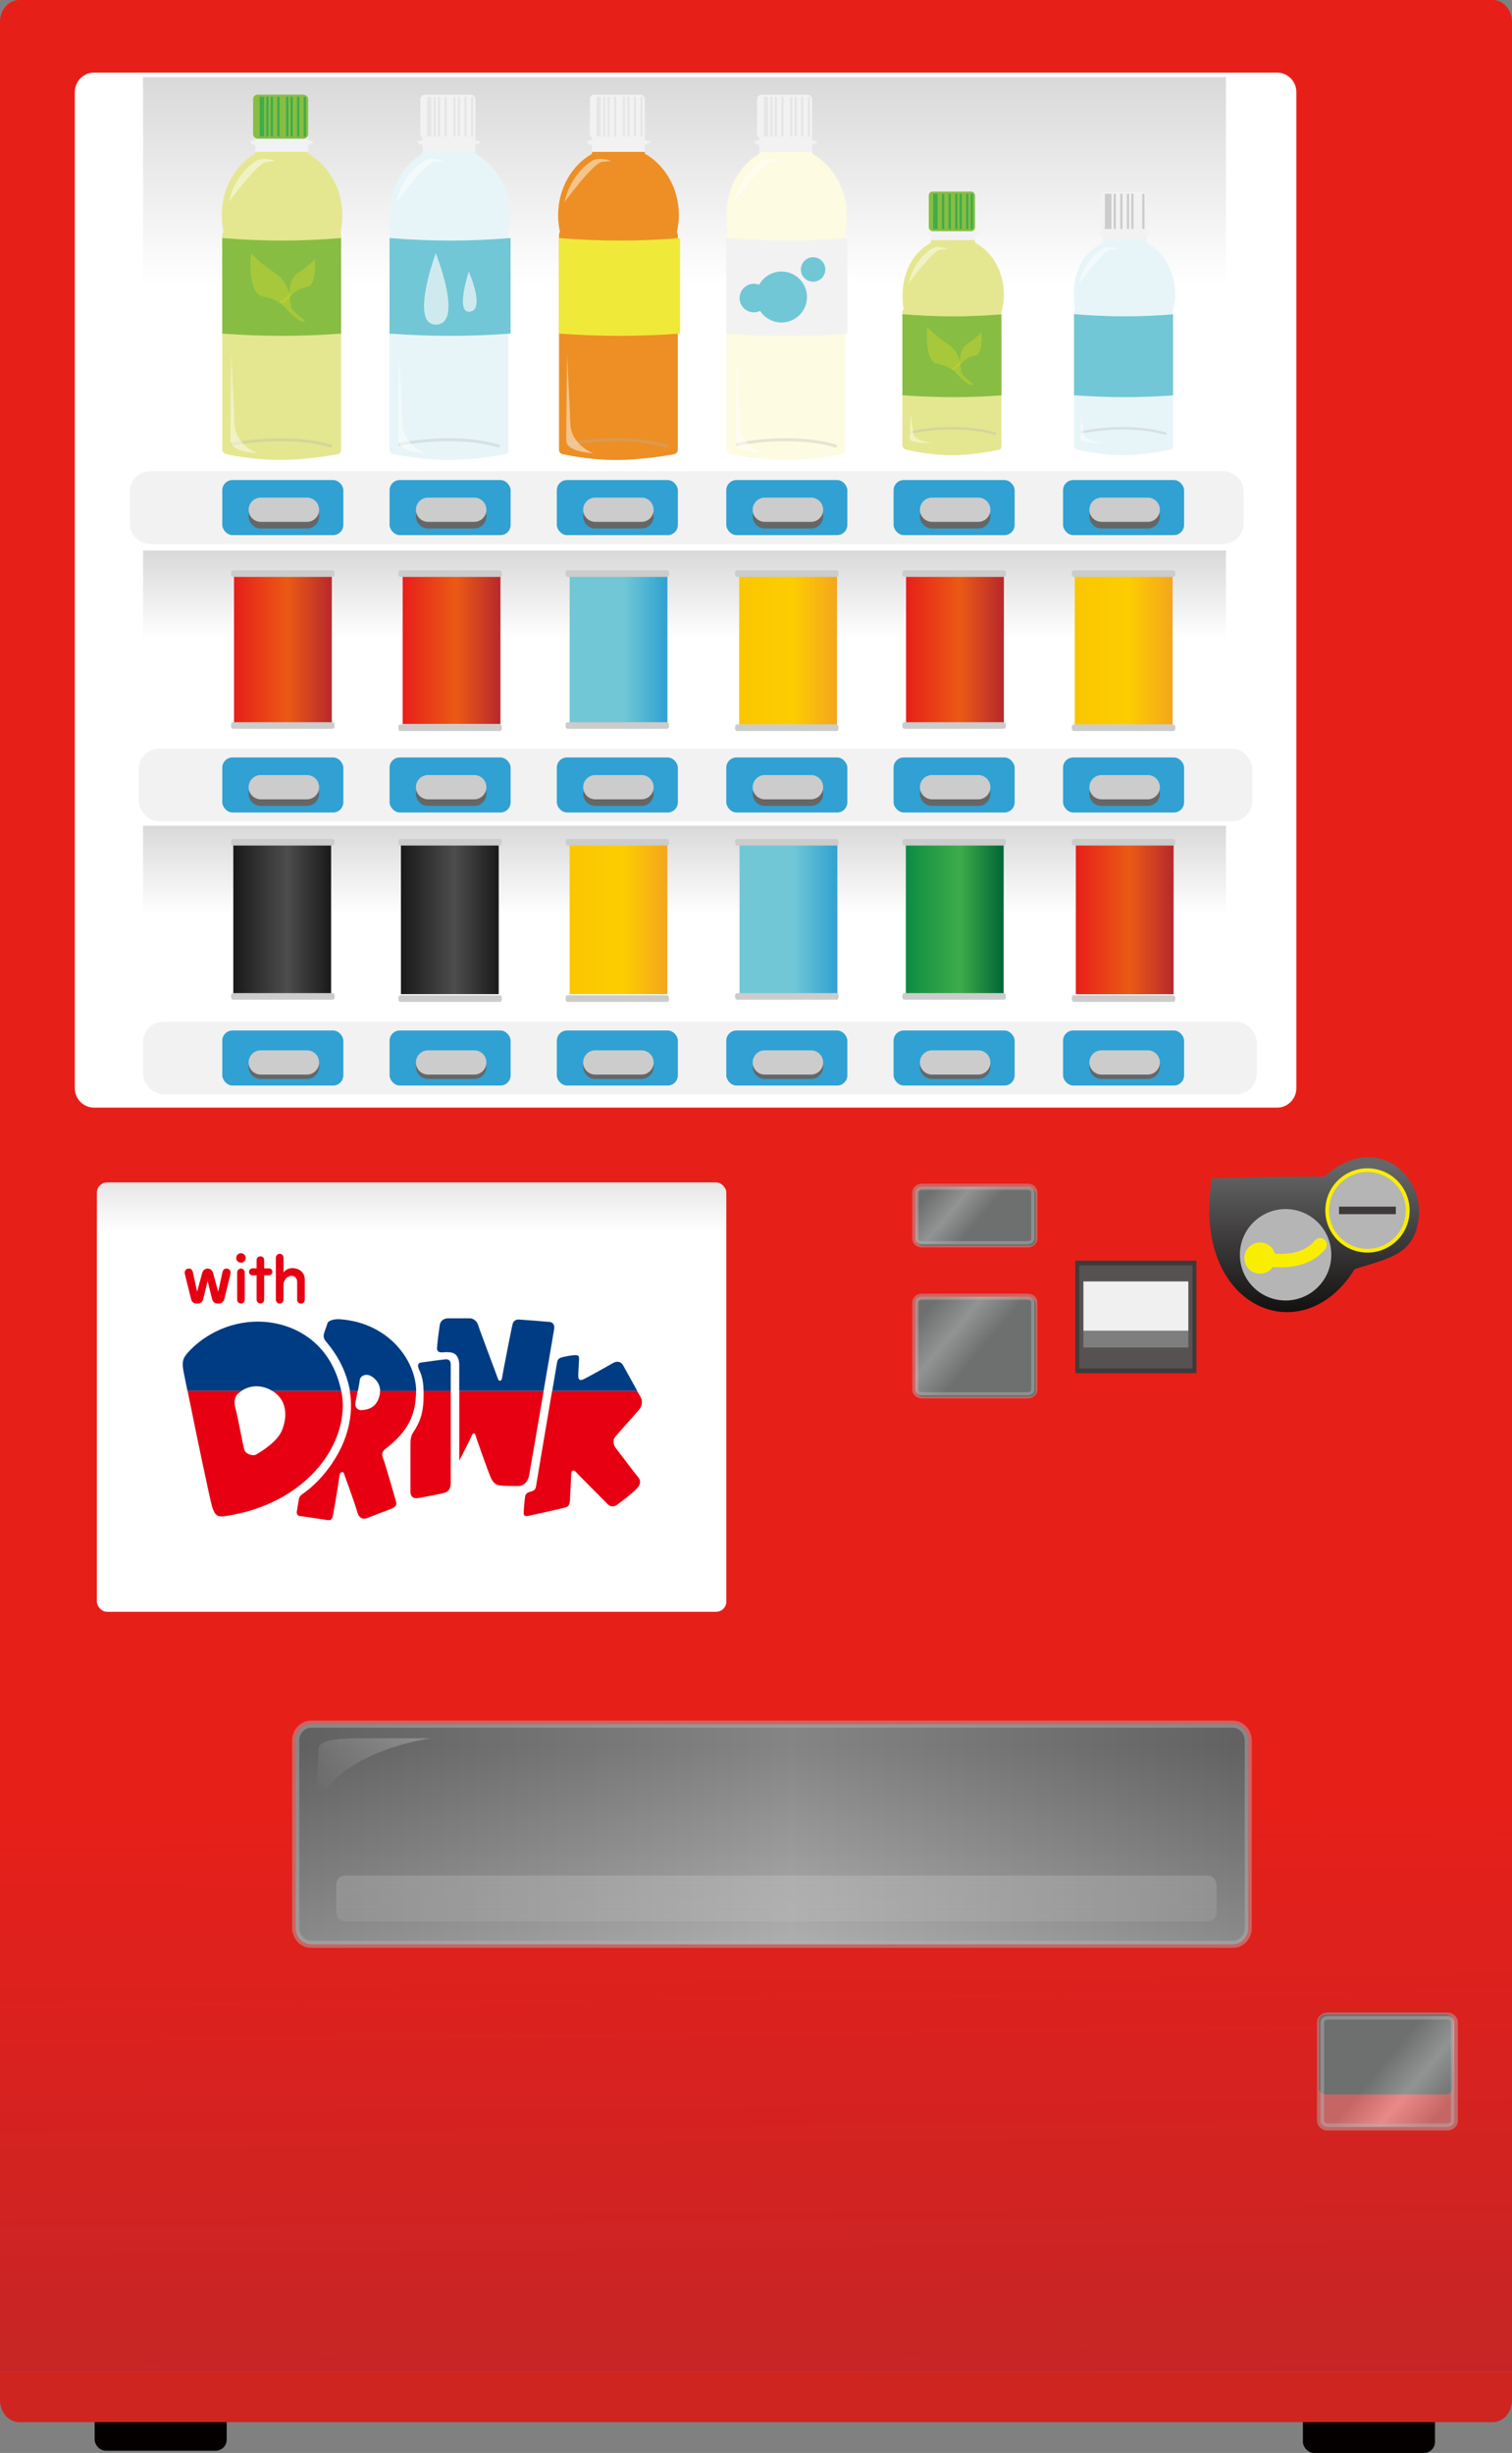 <?xml version="1.0" encoding="UTF-8"?><svg id="_イヤー_2" xmlns="http://www.w3.org/2000/svg" xmlns:xlink="http://www.w3.org/1999/xlink" viewBox="0 0 278.28 451.25"><rect x="0" y="0" width="278.28" height="451.25" fill="#808080" stroke="none"/><defs><style>.cls-1{fill:url(#linear-gradient);}.cls-2{fill:#f2f2f2;}.cls-3{fill:#040000;}.cls-4{fill:#003c83;}.cls-5{fill:#ed8f25;}.cls-6{fill:#e6e6e6;}.cls-7{fill:#e60012;}.cls-8{fill:#e8f5f8;}.cls-9,.cls-10{fill:#fff;}.cls-11{fill:#faee00;}.cls-12{fill:#efea3a;}.cls-13{fill:#e4e790;}.cls-14{fill:#fdfbe1;}.cls-15{fill:#71c7d5;}.cls-16,.cls-17{fill:#b5b5b6;}.cls-18{fill:#b3b3b3;}.cls-19{fill:#666;}.cls-20{fill:#323333;}.cls-21{fill:#30a1d2;}.cls-22{fill:#cf2521;}.cls-23{fill:#ccc;}.cls-24{fill:#cfeaef;}.cls-25{fill:#d0d72f;}.cls-26{fill:#3eac4a;}.cls-27{fill:#3e3a39;}.cls-28{fill:#727171;}.cls-29{fill:#87bd42;}.cls-30{fill:url(#linear-gradient-23);}.cls-30,.cls-31{stroke-width:1.15px;}.cls-30,.cls-31,.cls-32,.cls-33{stroke:#b3b3b3;}.cls-30,.cls-31,.cls-32,.cls-33,.cls-34,.cls-35{stroke-miterlimit:10;}.cls-30,.cls-31,.cls-32,.cls-33,.cls-36{opacity:.47;}.cls-31{fill:url(#linear-gradient-24);}.cls-32{fill:url(#linear-gradient-18);}.cls-32,.cls-33{stroke-width:1.3px;}.cls-33{fill:url(#linear-gradient-20);}.cls-34{stroke:#3e3a39;stroke-width:1.38px;}.cls-34,.cls-37,.cls-35{fill:none;}.cls-37{stroke-linecap:round;stroke-linejoin:round;stroke-width:7.92px;}.cls-37,.cls-10{stroke:#fff;}.cls-17{opacity:.2;}.cls-38{fill:url(#linear-gradient-8);}.cls-39{fill:url(#linear-gradient-9);}.cls-40{fill:url(#linear-gradient-3);}.cls-41{fill:url(#linear-gradient-4);}.cls-42{fill:url(#linear-gradient-2);}.cls-43{fill:url(#linear-gradient-6);}.cls-44{fill:url(#linear-gradient-7);}.cls-45{fill:url(#linear-gradient-5);}.cls-46{fill:url(#linear-gradient-22);opacity:.27;}.cls-47{fill:url(#linear-gradient-21);opacity:.28;}.cls-48{opacity:.31;}.cls-49{opacity:.43;}.cls-50{fill:url(#linear-gradient-14);}.cls-51{fill:url(#linear-gradient-15);}.cls-52{fill:url(#linear-gradient-19);}.cls-53{fill:url(#linear-gradient-16);}.cls-54{fill:url(#linear-gradient-17);}.cls-55{fill:url(#linear-gradient-13);}.cls-56{fill:url(#linear-gradient-12);}.cls-57{fill:url(#linear-gradient-10);}.cls-58{fill:url(#linear-gradient-11);}.cls-59{fill:url(#linear-gradient-25);}.cls-35{stroke:#faee00;stroke-width:.69px;}.cls-10{stroke-width:.79px;}</style><linearGradient id="linear-gradient" x1="140.28" y1="330.37" x2="141.9" y2="486.73" gradientTransform="matrix(1, 0, 0, 1, 0, 0)" gradientUnits="userSpaceOnUse"><stop offset="0" stop-color="#e71f19"/><stop offset="1" stop-color="#b7282c"/></linearGradient><linearGradient id="linear-gradient-2" x1="125.98" y1="95.74" x2="125.98" y2="117.52" gradientTransform="matrix(1, 0, 0, 1, 0, 0)" gradientUnits="userSpaceOnUse"><stop offset="0" stop-color="#ccc"/><stop offset="1" stop-color="#fff"/></linearGradient><linearGradient id="linear-gradient-3" y1="146.38" y2="168.16" xlink:href="#linear-gradient-2"/><linearGradient id="linear-gradient-4" y1="1.22" y2="52.31" xlink:href="#linear-gradient-2"/><linearGradient id="linear-gradient-5" x1="43.07" y1="119.27" x2="61.08" y2="119.27" gradientTransform="matrix(1, 0, 0, 1, 0, 0)" gradientUnits="userSpaceOnUse"><stop offset="0" stop-color="#e71f19"/><stop offset=".55" stop-color="#eb5a15"/><stop offset="1" stop-color="#b7282c"/></linearGradient><linearGradient id="linear-gradient-6" x1="42.93" y1="169.01" x2="60.95" y2="169.01" gradientTransform="matrix(1, 0, 0, 1, 0, 0)" gradientUnits="userSpaceOnUse"><stop offset="0" stop-color="#191919"/><stop offset=".55" stop-color="#4d4d4d"/><stop offset="1" stop-color="#191919"/></linearGradient><linearGradient id="linear-gradient-7" x1="104.83" y1="119.27" x2="122.85" y2="119.27" gradientTransform="matrix(1, 0, 0, 1, 0, 0)" gradientUnits="userSpaceOnUse"><stop offset="0" stop-color="#71c7d5"/><stop offset=".55" stop-color="#71c7d5"/><stop offset="1" stop-color="#30a1d2"/></linearGradient><linearGradient id="linear-gradient-8" x1="104.82" y1="168.88" x2="122.83" y2="168.88" gradientTransform="matrix(1, 0, 0, 1, 0, 0)" gradientUnits="userSpaceOnUse"><stop offset="0" stop-color="#fbc600"/><stop offset=".55" stop-color="#fdcd00"/><stop offset="1" stop-color="#f4a61d"/></linearGradient><linearGradient id="linear-gradient-9" x1="136.03" y1="119.33" x2="154.05" y2="119.33" xlink:href="#linear-gradient-8"/><linearGradient id="linear-gradient-10" x1="136.1" y1="168.84" x2="154.12" y2="168.84" xlink:href="#linear-gradient-7"/><linearGradient id="linear-gradient-11" x1="166.75" y1="119.33" x2="184.76" y2="119.33" xlink:href="#linear-gradient-5"/><linearGradient id="linear-gradient-12" x1="166.72" y1="169.01" x2="184.73" y2="169.01" gradientTransform="matrix(1, 0, 0, 1, 0, 0)" gradientUnits="userSpaceOnUse"><stop offset="0" stop-color="#0c8c43"/><stop offset=".55" stop-color="#3eac4a"/><stop offset="1" stop-color="#006536"/></linearGradient><linearGradient id="linear-gradient-13" x1="197.81" y1="119.33" x2="215.82" y2="119.33" xlink:href="#linear-gradient-8"/><linearGradient id="linear-gradient-14" x1="197.99" y1="168.9" x2="216.01" y2="168.9" xlink:href="#linear-gradient-5"/><linearGradient id="linear-gradient-15" x1="74.1" y1="119.2" x2="92.11" y2="119.2" xlink:href="#linear-gradient-5"/><linearGradient id="linear-gradient-16" x1="73.78" y1="168.88" x2="91.8" y2="168.88" xlink:href="#linear-gradient-6"/><linearGradient id="linear-gradient-17" x1="75.75" y1="217.52" x2="75.75" y2="226.55" gradientTransform="matrix(1, 0, 0, 1, 0, 0)" gradientUnits="userSpaceOnUse"><stop offset="0" stop-color="#e6e6e6"/><stop offset="1" stop-color="#fff"/></linearGradient><linearGradient id="linear-gradient-18" x1="546.9" y1="93.49" x2="557.71" y2="102.5" gradientTransform="translate(811.88 482.61) rotate(-180)" gradientUnits="userSpaceOnUse"><stop offset=".01" stop-color="#b3b3b3"/><stop offset=".52" stop-color="#fff"/><stop offset="1" stop-color="#b3b3b3"/></linearGradient><linearGradient id="linear-gradient-19" x1="142.08" y1="321.39" x2="142.08" y2="361.06" gradientTransform="matrix(1, 0, 0, 1, 0, 0)" gradientUnits="userSpaceOnUse"><stop offset=".01" stop-color="#191919"/><stop offset=".9" stop-color="#666"/></linearGradient><linearGradient id="linear-gradient-20" x1="54.42" y1="337.43" x2="229.74" y2="337.43" gradientTransform="matrix(1, 0, 0, 1, 0, 0)" xlink:href="#linear-gradient-18"/><linearGradient id="linear-gradient-21" x1="73.18" y1="313.59" x2="62.34" y2="331.8" gradientTransform="matrix(1, 0, 0, 1, 0, 0)" gradientUnits="userSpaceOnUse"><stop offset=".01" stop-color="#fff"/><stop offset="1" stop-color="#fff" stop-opacity="0"/></linearGradient><linearGradient id="linear-gradient-22" x1="142.89" y1="331.43" x2="142.89" y2="363.22" xlink:href="#linear-gradient-21"/><linearGradient id="linear-gradient-23" x1="172.37" y1="217.74" x2="180.28" y2="224.33" gradientTransform="matrix(1, 0, 0, 1, 0, 0)" xlink:href="#linear-gradient-18"/><linearGradient id="linear-gradient-24" x1="170.86" y1="240.5" x2="180.46" y2="248.5" gradientTransform="matrix(1, 0, 0, 1, 0, 0)" xlink:href="#linear-gradient-18"/><linearGradient id="linear-gradient-25" x1="241.86" y1="214.54" x2="241.86" y2="246.54" gradientTransform="matrix(1, 0, 0, 1, 0, 0)" gradientUnits="userSpaceOnUse"><stop offset="0" stop-color="#666"/><stop offset="1" stop-color="#040000"/></linearGradient></defs><g id="_字"><g><g><g><path class="cls-1" d="M278.28,4.03c0-2.22-1.59-4.03-3.54-4.03H3.54C1.59,0,0,1.8,0,4.03V436.26H278.28V4.03Z"/><path class="cls-9" d="M238.59,200.19c0,1.97-1.59,3.57-3.54,3.57H17.31c-1.96,0-3.54-1.6-3.54-3.57V16.93c0-1.97,1.59-3.57,3.54-3.57H235.05c1.96,0,3.54,1.6,3.54,3.57V200.19Z"/><rect class="cls-42" x="26.33" y="101.27" width="199.3" height="21.06"/><rect class="cls-40" x="26.33" y="151.9" width="199.3" height="21.06"/><rect class="cls-41" x="26.33" y="14.18" width="199.3" height="49.42"/><g><rect class="cls-3" x="17.42" y="441.93" width="24.3" height="8.91" rx="2.03" ry="2.03"/><rect class="cls-3" x="239.8" y="442.34" width="24.3" height="8.91" rx="2.03" ry="2.03"/></g><path class="cls-22" d="M3.54,445.58H274.74c1.96,0,3.54-1.8,3.54-4.03v-5.29H0v5.29c0,2.22,1.59,4.03,3.54,4.03Z"/><path class="cls-2" d="M27.65,86.69H225.12c2.07,0,3.76,1.68,3.76,3.76v5.86c0,2.07-1.68,3.76-3.76,3.76H27.65c-2.07,0-3.76-1.68-3.76-3.76v-5.86c0-2.07,1.68-3.76,3.76-3.76Z"/><rect class="cls-2" x="25.52" y="137.72" width="204.97" height="13.37" rx="3.76" ry="3.76"/><rect class="cls-2" x="26.33" y="187.95" width="204.97" height="13.37" rx="3.76" ry="3.76"/><g><g><rect class="cls-21" x="40.91" y="88.31" width="22.28" height="10.13" rx="1.88" ry="1.88"/><g><path class="cls-19" d="M58.73,94.99c0,1.23-1,2.23-2.23,2.23h-8.51c-1.23,0-2.23-1-2.23-2.23h0c0-1.23,1-2.23,2.23-2.23h8.51c1.23,0,2.23,1,2.23,2.23h0Z"/><path class="cls-23" d="M58.73,93.77c0,1.23-1,2.23-2.23,2.23h-8.51c-1.23,0-2.23-1-2.23-2.23h0c0-1.23,1-2.23,2.23-2.23h8.51c1.23,0,2.23,1,2.23,2.23h0Z"/></g></g><g><rect class="cls-21" x="40.91" y="139.34" width="22.28" height="10.13" rx="1.88" ry="1.88"/><g><path class="cls-19" d="M58.73,146.03c0,1.23-1,2.23-2.23,2.23h-8.51c-1.23,0-2.23-1-2.23-2.23h0c0-1.23,1-2.23,2.23-2.23h8.51c1.23,0,2.23,1,2.23,2.23h0Z"/><path class="cls-23" d="M58.73,144.81c0,1.23-1,2.23-2.23,2.23h-8.51c-1.23,0-2.23-1-2.23-2.23h0c0-1.23,1-2.23,2.23-2.23h8.51c1.23,0,2.23,1,2.23,2.23h0Z"/></g></g><g><rect class="cls-45" x="43.07" y="105.27" width="18" height="28"/><rect class="cls-23" x="42.53" y="104.91" width="19.04" height="1.22" rx=".4" ry=".4"/><rect class="cls-23" x="42.53" y="132.86" width="19.04" height="1.22" rx=".4" ry=".4"/></g><g><rect class="cls-21" x="40.91" y="189.57" width="22.28" height="10.13" rx="1.88" ry="1.88"/><g><path class="cls-19" d="M58.73,196.26c0,1.23-1,2.23-2.23,2.23h-8.51c-1.23,0-2.23-1-2.23-2.23h0c0-1.23,1-2.23,2.23-2.23h8.51c1.23,0,2.23,1,2.23,2.23h0Z"/><path class="cls-23" d="M58.73,195.45c0,1.23-1,2.23-2.23,2.23h-8.51c-1.23,0-2.23-1-2.23-2.23h0c0-1.23,1-2.23,2.23-2.23h8.51c1.23,0,2.23,1,2.23,2.23h0Z"/></g></g><g><rect class="cls-43" x="42.94" y="155.01" width="18" height="28"/><rect class="cls-23" x="42.53" y="154.33" width="19.04" height="1.22" rx=".4" ry=".4"/><rect class="cls-23" x="42.53" y="182.69" width="19.04" height="1.22" rx=".4" ry=".4"/></g><g><path class="cls-2" d="M56.71,26.67c.41-.1,.97-.44,.97-.56s-.57-.24-.97-.33v-3.43c0-.44-.27-.47-.7-.47h-8.04c-.44,0-.98,.03-.98,.47v3.44c-.81,.09-.92,.21-.92,.33s.11,.46,.92,.55v1.29h9.72v-1.28Z"/><path class="cls-13" d="M40.83,39.6c0,1.06,.08,2.1,.3,3.08-.12,.15-.23,.33-.23,.53v39.52c0,.47,.48,.86,.95,.86,0,0,4.52,1.03,9.67,1.03s10.44-1.03,10.44-1.03c.47,0,.81-.38,.81-.86V43.2c0-.18,0-.35-.1-.49,.23-1,.34-2.04,.34-3.12,0-4.99-2.67-9.3-6.32-11.32v-.33h-9.72v.36c-3.65,2.03-6.15,6.32-6.15,11.29Z"/><rect class="cls-29" x="46.58" y="17.42" width="10.13" height="8.1" rx=".84" ry=".84"/><g><rect class="cls-26" x="47.8" y="17.82" width=".81" height="7.29"/><rect class="cls-26" x="49.01" y="17.82" width=".41" height="7.29"/><rect class="cls-26" x="49.82" y="17.82" width=".41" height="7.29"/><rect class="cls-26" x="51.04" y="17.82" width=".41" height="7.29"/><rect class="cls-26" x="52.66" y="17.82" width=".41" height="7.29"/><rect class="cls-26" x="53.47" y="17.82" width=".41" height="7.29"/><rect class="cls-26" x="54.68" y="17.82" width=".41" height="7.29"/><rect class="cls-26" x="55.9" y="17.82" width=".41" height="7.29"/></g><g class="cls-48"><path class="cls-18" d="M60.84,82.32s-.05,0-.08-.01c-4.25-1.24-8.91-1.25-12.08-1.05-3.44,.22-5.89,.75-5.92,.75-.15,.03-.3-.06-.33-.21-.03-.15,.06-.3,.21-.33,.02,0,2.52-.54,5.99-.76,3.21-.21,7.95-.19,12.28,1.07,.15,.04,.23,.2,.19,.35-.04,.12-.15,.2-.27,.2Z"/></g><g class="cls-36"><path class="cls-9" d="M42.55,65.42s-.15,14.05-.15,15.11,0,2.42,4.99,2.87c0,0-4.08-1.51-4.23-5.44-.15-3.93-.6-12.54-.6-12.54Z"/></g><g class="cls-36"><path class="cls-9" d="M47.39,29.46s-3.93,1.96-5.29,7.71c0,0,5.29-7.25,6.95-7.4l1.66-.15s-2.12-.76-3.32-.15Z"/></g><path class="cls-29" d="M62.78,61.37v-17.58c-7.7,.63-14.18,.62-21.87,0v17.58c7.7,.55,14.18,.55,21.87,0Z"/><g><g class="cls-49"><path class="cls-25" d="M56.15,58.93s-2.27-1.51-2.57-2.42c-.3-.91,.15-4.23-2.87-6.2-3.02-1.96-4.53-3.78-4.53-3.78,0,0-.76,7.56,2.19,8.01,2.95,.45,4.31,2.27,4.31,2.27,0,0,2.87,3.17,3.48,2.12Z"/></g><g class="cls-49"><path class="cls-25" d="M51.53,55.6s1.45-.97,1.65-1.55c.19-.58-.1-2.71,1.84-3.97,1.94-1.26,2.9-2.42,2.9-2.42,0,0,.48,4.84-1.4,5.13-1.89,.29-2.76,1.45-2.76,1.45,0,0-1.84,2.03-2.23,1.36Z"/></g></g></g></g><g><g><rect class="cls-21" x="102.48" y="88.31" width="22.28" height="10.13" rx="1.88" ry="1.88"/><g><path class="cls-19" d="M120.3,94.99c0,1.23-1,2.23-2.23,2.23h-8.51c-1.23,0-2.23-1-2.23-2.23h0c0-1.23,1-2.23,2.23-2.23h8.51c1.23,0,2.23,1,2.23,2.23h0Z"/><path class="cls-23" d="M120.3,93.77c0,1.23-1,2.23-2.23,2.23h-8.51c-1.23,0-2.23-1-2.23-2.23h0c0-1.23,1-2.23,2.23-2.23h8.51c1.23,0,2.23,1,2.23,2.23h0Z"/></g></g><g><rect class="cls-21" x="102.48" y="139.34" width="22.28" height="10.13" rx="1.88" ry="1.88"/><g><path class="cls-19" d="M120.3,146.03c0,1.23-1,2.23-2.23,2.23h-8.51c-1.23,0-2.23-1-2.23-2.23h0c0-1.23,1-2.23,2.23-2.23h8.51c1.23,0,2.23,1,2.23,2.23h0Z"/><path class="cls-23" d="M120.3,144.81c0,1.23-1,2.23-2.23,2.23h-8.51c-1.23,0-2.23-1-2.23-2.23h0c0-1.23,1-2.23,2.23-2.23h8.51c1.23,0,2.23,1,2.23,2.23h0Z"/></g></g><g><rect class="cls-21" x="102.48" y="189.57" width="22.28" height="10.13" rx="1.88" ry="1.88"/><g><path class="cls-19" d="M120.3,196.26c0,1.23-1,2.23-2.23,2.23h-8.51c-1.23,0-2.23-1-2.23-2.23h0c0-1.23,1-2.23,2.23-2.23h8.51c1.23,0,2.23,1,2.23,2.23h0Z"/><path class="cls-23" d="M120.3,195.45c0,1.23-1,2.23-2.23,2.23h-8.51c-1.23,0-2.23-1-2.23-2.23h0c0-1.23,1-2.23,2.23-2.23h8.51c1.23,0,2.23,1,2.23,2.23h0Z"/></g></g><g><rect class="cls-44" x="104.84" y="105.27" width="18" height="28"/><rect class="cls-23" x="104.1" y="104.91" width="19.04" height="1.22" rx=".4" ry=".4"/><rect class="cls-23" x="104.1" y="132.86" width="19.04" height="1.22" rx=".4" ry=".4"/></g><g><rect class="cls-38" x="104.83" y="154.88" width="18" height="28"/><rect class="cls-23" x="104.1" y="154.33" width="19.04" height="1.22" rx=".4" ry=".4"/><rect class="cls-23" x="104.1" y="183.09" width="19.04" height="1.22" rx=".4" ry=".4"/></g><g><path class="cls-2" d="M118.68,26.67c.41-.1,.97-.44,.97-.56s-.57-.24-.97-.33v-3.43c0-.44-.44-.47-.87-.47h-8.04c-.44,0-.8,.03-.8,.47v3.44c-.81,.09-.92,.21-.92,.33s.11,.46,.92,.55v1.29h9.72v-1.28Z"/><path class="cls-5" d="M102.72,39.6c0,1.06,.13,2.1,.34,3.08-.12,.15-.18,.33-.18,.53v39.52c0,.47,.39,.86,.86,.86,0,0,4.47,1.03,9.63,1.03s10.5-1.03,10.5-1.03c.47,0,.88-.38,.88-.86V43.2c0-.18-.09-.35-.18-.49,.23-1,.38-2.04,.38-3.12,0-4.99-2.63-9.3-6.27-11.32v-.33h-9.72v.36c-3.65,2.03-6.24,6.32-6.24,11.29Z"/><rect class="cls-2" x="108.56" y="17.42" width="10.13" height="8.1" rx=".84" ry=".84"/><g><rect class="cls-6" x="109.77" y="17.82" width=".81" height="7.29"/><rect class="cls-6" x="110.99" y="17.82" width=".41" height="7.29"/><rect class="cls-6" x="111.8" y="17.82" width=".41" height="7.29"/><rect class="cls-6" x="113.01" y="17.82" width=".41" height="7.29"/><rect class="cls-6" x="114.63" y="17.82" width=".41" height="7.29"/><rect class="cls-6" x="115.44" y="17.82" width=".41" height="7.29"/><rect class="cls-6" x="116.66" y="17.82" width=".41" height="7.29"/><rect class="cls-6" x="117.87" y="17.82" width=".41" height="7.29"/></g><g class="cls-48"><path class="cls-18" d="M122.64,82.32s-.05,0-.08-.01c-4.25-1.24-8.91-1.25-12.08-1.05-3.44,.22-5.89,.75-5.92,.75-.15,.03-.3-.06-.33-.21-.03-.15,.06-.3,.21-.33,.02,0,2.52-.54,5.99-.76,3.21-.21,7.95-.19,12.28,1.07,.15,.04,.23,.2,.19,.35-.04,.12-.15,.2-.27,.2Z"/></g><g class="cls-36"><path class="cls-9" d="M104.36,65.42s-.15,14.05-.15,15.11,0,2.42,4.99,2.87c0,0-4.08-1.51-4.23-5.44-.15-3.93-.6-12.54-.6-12.54Z"/></g><g class="cls-36"><path class="cls-9" d="M109.19,29.46s-3.93,1.96-5.29,7.71c0,0,5.29-7.25,6.95-7.4l1.66-.15s-2.12-.76-3.32-.15Z"/></g><path class="cls-12" d="M125.17,61.37v-17.58c-7.7,.63-14.58,.62-22.28,0v17.58c7.7,.55,14.58,.55,22.28,0Z"/></g></g><g><g><rect class="cls-21" x="133.67" y="88.31" width="22.28" height="10.13" rx="1.88" ry="1.88"/><g><path class="cls-19" d="M151.5,94.99c0,1.23-1,2.23-2.23,2.23h-8.51c-1.23,0-2.23-1-2.23-2.23h0c0-1.23,1-2.23,2.23-2.23h8.51c1.23,0,2.23,1,2.23,2.23h0Z"/><path class="cls-23" d="M151.5,93.77c0,1.23-1,2.23-2.23,2.23h-8.51c-1.23,0-2.23-1-2.23-2.23h0c0-1.23,1-2.23,2.23-2.23h8.51c1.23,0,2.23,1,2.23,2.23h0Z"/></g></g><g><rect class="cls-21" x="133.67" y="139.34" width="22.28" height="10.13" rx="1.88" ry="1.88"/><g><path class="cls-19" d="M151.5,146.03c0,1.23-1,2.23-2.23,2.23h-8.51c-1.23,0-2.23-1-2.23-2.23h0c0-1.23,1-2.23,2.23-2.23h8.51c1.23,0,2.23,1,2.23,2.23h0Z"/><path class="cls-23" d="M151.5,144.81c0,1.23-1,2.23-2.23,2.23h-8.51c-1.23,0-2.23-1-2.23-2.23h0c0-1.23,1-2.23,2.23-2.23h8.51c1.23,0,2.23,1,2.23,2.23h0Z"/></g></g><g><rect class="cls-21" x="133.67" y="189.57" width="22.28" height="10.13" rx="1.88" ry="1.88"/><g><path class="cls-19" d="M151.5,196.26c0,1.23-1,2.23-2.23,2.23h-8.51c-1.23,0-2.23-1-2.23-2.23h0c0-1.23,1-2.23,2.23-2.23h8.51c1.23,0,2.23,1,2.23,2.23h0Z"/><path class="cls-23" d="M151.5,195.45c0,1.23-1,2.23-2.23,2.23h-8.51c-1.23,0-2.23-1-2.23-2.23h0c0-1.23,1-2.23,2.23-2.23h8.51c1.23,0,2.23,1,2.23,2.23h0Z"/></g></g><g><rect class="cls-39" x="136.04" y="105.33" width="18" height="28"/><rect class="cls-23" x="135.29" y="104.91" width="19.04" height="1.22" rx=".4" ry=".4"/><rect class="cls-23" x="135.29" y="133.27" width="19.04" height="1.22" rx=".4" ry=".4"/></g><g><rect class="cls-57" x="136.11" y="154.84" width="18" height="28"/><rect class="cls-23" x="135.29" y="154.33" width="19.04" height="1.22" rx=".4" ry=".4"/><rect class="cls-23" x="135.29" y="182.69" width="19.04" height="1.22" rx=".4" ry=".4"/></g><g><path class="cls-2" d="M149.47,26.67c.41-.1,.97-.44,.97-.56s-.57-.24-.97-.33v-3.43c0-.44-.04-.47-.48-.47h-8.04c-.44,0-1.2,.03-1.2,.47v3.44c-.81,.09-.92,.21-.92,.33s.11,.46,.92,.55v1.29h9.72v-1.28Z"/><path class="cls-14" d="M133.71,39.6c0,1.06,.03,2.1,.25,3.08-.12,.15-.28,.33-.28,.53v39.52c0,.47,.59,.86,1.06,.86,0,0,4.57,1.03,9.73,1.03s10.36-1.03,10.36-1.03c.47,0,.73-.38,.73-.86V43.2c0-.18,.11-.35,.02-.49,.23-1,.28-2.04,.28-3.12,0-4.99-2.73-9.3-6.37-11.32v-.33h-9.72v.36c-3.65,2.03-6.04,6.32-6.04,11.29Z"/><rect class="cls-2" x="139.34" y="17.42" width="10.13" height="8.1" rx=".84" ry=".84"/><g><rect class="cls-6" x="140.56" y="17.82" width=".81" height="7.29"/><rect class="cls-6" x="141.77" y="17.82" width=".41" height="7.29"/><rect class="cls-6" x="142.58" y="17.82" width=".41" height="7.29"/><rect class="cls-6" x="143.8" y="17.82" width=".41" height="7.29"/><rect class="cls-6" x="145.42" y="17.82" width=".41" height="7.29"/><rect class="cls-6" x="146.23" y="17.82" width=".41" height="7.29"/><rect class="cls-6" x="147.44" y="17.82" width=".41" height="7.29"/><rect class="cls-6" x="148.66" y="17.82" width=".41" height="7.29"/></g><g class="cls-48"><path class="cls-18" d="M153.82,82.32s-.05,0-.08-.01c-4.25-1.24-8.91-1.25-12.08-1.05-3.44,.22-5.89,.75-5.92,.75-.15,.03-.3-.06-.33-.21-.03-.15,.06-.3,.21-.33,.02,0,2.52-.54,5.99-.76,3.21-.21,7.95-.19,12.28,1.07,.15,.04,.23,.2,.19,.35-.04,.12-.15,.2-.27,.2Z"/></g><g class="cls-36"><path class="cls-9" d="M135.54,65.42s-.15,14.05-.15,15.11,0,2.42,4.99,2.87c0,0-4.08-1.51-4.23-5.44-.15-3.93-.6-12.54-.6-12.54Z"/></g><g class="cls-36"><path class="cls-9" d="M140.37,29.46s-3.93,1.96-5.29,7.71c0,0,5.29-7.25,6.95-7.4l1.66-.15s-2.12-.76-3.32-.15Z"/></g><path class="cls-2" d="M155.95,61.37v-17.58c-7.7,.63-14.58,.62-22.28,0v17.58c7.7,.55,14.58,.55,22.28,0Z"/><g><path class="cls-15" d="M141.38,54.83c0-1.45-1.18-2.63-2.63-2.63s-2.63,1.18-2.63,2.63,1.18,2.63,2.63,2.63,2.63-1.18,2.63-2.63Z"/><path class="cls-15" d="M148.52,54.64c0-2.59-2.1-4.69-4.69-4.69s-4.69,2.1-4.69,4.69,2.1,4.69,4.69,4.69,4.69-2.1,4.69-4.69Z"/><path class="cls-15" d="M151.9,49.57c0-1.24-1.01-2.25-2.25-2.25s-2.25,1.01-2.25,2.25,1.01,2.25,2.25,2.25,2.25-1.01,2.25-2.25Z"/></g></g></g><g><g><rect class="cls-21" x="164.46" y="88.31" width="22.28" height="10.13" rx="1.88" ry="1.88"/><g><path class="cls-19" d="M182.28,94.99c0,1.23-1,2.23-2.23,2.23h-8.51c-1.23,0-2.23-1-2.23-2.23h0c0-1.23,1-2.23,2.23-2.23h8.51c1.23,0,2.23,1,2.23,2.23h0Z"/><path class="cls-23" d="M182.28,93.77c0,1.23-1,2.23-2.23,2.23h-8.51c-1.23,0-2.23-1-2.23-2.23h0c0-1.23,1-2.23,2.23-2.23h8.51c1.23,0,2.23,1,2.23,2.23h0Z"/></g></g><g><rect class="cls-21" x="164.46" y="139.34" width="22.28" height="10.13" rx="1.88" ry="1.88"/><g><path class="cls-19" d="M182.28,146.03c0,1.23-1,2.23-2.23,2.23h-8.51c-1.23,0-2.23-1-2.23-2.23h0c0-1.23,1-2.23,2.23-2.23h8.51c1.23,0,2.23,1,2.23,2.23h0Z"/><path class="cls-23" d="M182.28,144.81c0,1.23-1,2.23-2.23,2.23h-8.51c-1.23,0-2.23-1-2.23-2.23h0c0-1.23,1-2.23,2.23-2.23h8.51c1.23,0,2.23,1,2.23,2.23h0Z"/></g></g><g><rect class="cls-21" x="164.46" y="189.57" width="22.28" height="10.13" rx="1.88" ry="1.88"/><g><path class="cls-19" d="M182.28,196.26c0,1.23-1,2.23-2.23,2.23h-8.51c-1.23,0-2.23-1-2.23-2.23h0c0-1.23,1-2.23,2.23-2.23h8.51c1.23,0,2.23,1,2.23,2.23h0Z"/><path class="cls-23" d="M182.28,195.45c0,1.23-1,2.23-2.23,2.23h-8.51c-1.23,0-2.23-1-2.23-2.23h0c0-1.23,1-2.23,2.23-2.23h8.51c1.23,0,2.23,1,2.23,2.23h0Z"/></g></g><g><rect class="cls-58" x="166.76" y="105.33" width="18" height="28"/><rect class="cls-23" x="166.08" y="104.91" width="19.04" height="1.22" rx=".4" ry=".4"/><rect class="cls-23" x="166.08" y="132.86" width="19.04" height="1.22" rx=".4" ry=".4"/></g><g><rect class="cls-56" x="166.72" y="155.01" width="18" height="28"/><rect class="cls-23" x="166.08" y="154.33" width="19.04" height="1.22" rx=".4" ry=".4"/><rect class="cls-23" x="166.08" y="182.69" width="19.04" height="1.22" rx=".4" ry=".4"/></g><g><path class="cls-13" d="M184.31,57.82v-.52c0-.16,.22-.3,.14-.42,.19-.85,.32-1.73,.32-2.64,0-4.23-2.09-7.89-5.33-9.6v-.49h-8.1v.51c-3.24,1.73-5.22,5.37-5.22,9.58,0,.9,.01,1.78,.2,2.62-.1,.12-.25,.28-.25,.45v.49c6.48,.52,12.15,.53,18.23,.03Z"/><path class="cls-13" d="M166.08,61.24v20.67c0,.46,.46,.83,.86,.83,0,0,3.86,1,8.24,1s8.65-1,8.65-1c.4,0,.48-.37,.48-.83v-20.65c-6.08,.51-11.75,.5-18.23-.03Z"/><path class="cls-2" d="M179.45,43.27c0-.08,.82-.37,.82-.48s-.82-.2-.82-.28v-2.91c0-.37-.07-.71-.44-.71h-6.83c-.37,0-.83,.35-.83,.71v2.92c-.81,.08-.78,.17-.78,.28s-.03,.39,.78,.47v.89h8.1v-.88Z"/><rect class="cls-29" x="170.94" y="35.24" width="8.51" height="7.29" rx=".71" ry=".71"/><g><rect class="cls-26" x="171.75" y="35.65" width=".81" height="6.48"/><rect class="cls-26" x="173.37" y="35.65" width=".41" height="6.48"/><rect class="cls-26" x="174.58" y="35.65" width=".41" height="6.48"/><rect class="cls-26" x="175.8" y="35.65" width=".41" height="6.48"/><rect class="cls-26" x="176.61" y="35.65" width=".41" height="6.48"/><rect class="cls-26" x="177.82" y="35.65" width=".41" height="6.48"/><rect class="cls-26" x="178.64" y="35.65" width=".41" height="6.48"/></g><g class="cls-48"><path class="cls-18" d="M183.1,79.99s-.04,0-.07,0c-3.61-1.05-7.57-1.06-10.25-.89-2.92,.19-5,.63-5.02,.64-.13,.03-.25-.05-.28-.18-.03-.13,.05-.25,.18-.28,.02,0,2.14-.45,5.08-.65,2.73-.18,6.74-.16,10.42,.91,.13,.04,.2,.17,.16,.29-.03,.1-.12,.17-.23,.17Z"/></g><g class="cls-36"><path class="cls-9" d="M167.59,76.16s-.13,4.2-.13,4.52,0,.72,4.23,.86c0,0-3.46-.45-3.59-1.63-.13-1.18-.51-3.75-.51-3.75Z"/></g><g class="cls-36"><path class="cls-9" d="M171.69,45.64s-3.33,1.67-4.49,6.54c0,0,4.49-6.16,5.9-6.28l1.41-.13s-1.8-.64-2.82-.13Z"/></g><path class="cls-29" d="M184.31,57.82c-6.08,.5-11.75,.5-18.23-.03v14.92c6.48,.46,12.15,.47,18.23,.02v-14.92Z"/><g><g class="cls-49"><path class="cls-25" d="M179.13,70.65s-1.92-1.28-2.18-2.05c-.26-.77,.13-3.59-2.44-5.26-2.57-1.67-3.85-3.21-3.85-3.21,0,0-.64,6.41,1.86,6.8s3.66,1.92,3.66,1.92c0,0,2.44,2.69,2.95,1.8Z"/></g><g class="cls-49"><path class="cls-25" d="M175.21,67.83s1.23-.82,1.4-1.31c.16-.49-.08-2.3,1.56-3.37,1.64-1.07,2.46-2.05,2.46-2.05,0,0,.41,4.11-1.19,4.35-1.6,.25-2.34,1.23-2.34,1.23,0,0-1.56,1.72-1.89,1.15Z"/></g></g></g></g><g><g><rect class="cls-21" x="195.65" y="88.31" width="22.28" height="10.13" rx="1.88" ry="1.88"/><g><path class="cls-19" d="M213.47,94.99c0,1.23-1,2.23-2.23,2.23h-8.51c-1.23,0-2.23-1-2.23-2.23h0c0-1.23,1-2.23,2.23-2.23h8.51c1.23,0,2.23,1,2.23,2.23h0Z"/><path class="cls-23" d="M213.47,93.77c0,1.23-1,2.23-2.23,2.23h-8.51c-1.23,0-2.23-1-2.23-2.23h0c0-1.23,1-2.23,2.23-2.23h8.51c1.23,0,2.23,1,2.23,2.23h0Z"/></g></g><g><rect class="cls-21" x="195.65" y="139.34" width="22.28" height="10.13" rx="1.88" ry="1.88"/><g><path class="cls-19" d="M213.47,146.03c0,1.23-1,2.23-2.23,2.23h-8.51c-1.23,0-2.23-1-2.23-2.23h0c0-1.23,1-2.23,2.23-2.23h8.51c1.23,0,2.23,1,2.23,2.23h0Z"/><path class="cls-23" d="M213.47,144.81c0,1.23-1,2.23-2.23,2.23h-8.51c-1.23,0-2.23-1-2.23-2.23h0c0-1.23,1-2.23,2.23-2.23h8.51c1.23,0,2.23,1,2.23,2.23h0Z"/></g></g><g><rect class="cls-21" x="195.65" y="189.57" width="22.28" height="10.13" rx="1.88" ry="1.88"/><g><path class="cls-19" d="M213.47,196.26c0,1.23-1,2.23-2.23,2.23h-8.51c-1.23,0-2.23-1-2.23-2.23h0c0-1.23,1-2.23,2.23-2.23h8.51c1.23,0,2.23,1,2.23,2.23h0Z"/><path class="cls-23" d="M213.47,195.45c0,1.23-1,2.23-2.23,2.23h-8.51c-1.23,0-2.23-1-2.23-2.23h0c0-1.23,1-2.23,2.23-2.23h8.51c1.23,0,2.23,1,2.23,2.23h0Z"/></g></g><g><rect class="cls-55" x="197.81" y="105.33" width="18" height="28"/><rect class="cls-23" x="197.27" y="104.91" width="19.04" height="1.22" rx=".4" ry=".4"/><rect class="cls-23" x="197.27" y="133.27" width="19.04" height="1.22" rx=".4" ry=".4"/></g><g><rect class="cls-50" x="198" y="154.9" width="18" height="28"/><rect class="cls-23" x="197.27" y="154.33" width="19.04" height="1.22" rx=".4" ry=".4"/><rect class="cls-23" x="197.27" y="183.09" width="19.04" height="1.22" rx=".4" ry=".4"/></g><g><path class="cls-8" d="M215.9,57.82v-.52c0-.16,.12-.3,.04-.42,.19-.85,.37-1.73,.37-2.64,0-4.23-2.03-7.89-5.27-9.6v-.49h-8.1v.51c-3.65,1.73-5.32,5.37-5.32,9.58,0,.9,.07,1.78,.25,2.62-.1,.12-.2,.28-.2,.45v.49c6.48,.52,12.15,.53,18.23,.03Z"/><path class="cls-8" d="M197.67,61.24v20.67c0,.46,.36,.83,.76,.83,0,0,3.81,1,8.18,1s8.73-1,8.73-1c.4,0,.56-.37,.56-.83v-20.65c-6.08,.51-11.75,.5-18.23-.03Z"/><path class="cls-2" d="M211.04,43.27c0-.08,.82-.37,.82-.48s-.82-.2-.82-.28v-2.91c0-.37-.28-.71-.65-.71h-6.83c-.37,0-.62,.35-.62,.71v2.92c-.81,.08-.78,.17-.78,.28s-.03,.39,.78,.47v.89h8.1v-.88Z"/><rect class="cls-2" x="202.53" y="35.24" width="8.51" height="7.29" rx=".71" ry=".71"/><g><rect class="cls-23" x="203.34" y="35.65" width=".81" height="6.48"/><rect class="cls-23" x="204.15" y="35.65" width=".41" height="6.48"/><rect class="cls-23" x="204.96" y="35.65" width=".41" height="6.48"/><rect class="cls-23" x="206.18" y="35.65" width=".41" height="6.48"/><rect class="cls-23" x="207.4" y="35.65" width=".41" height="6.48"/><rect class="cls-23" x="208.21" y="35.65" width=".41" height="6.48"/><rect class="cls-23" x="210.23" y="35.65" width=".41" height="6.48"/></g><g class="cls-48"><path class="cls-18" d="M214.49,79.99s-.04,0-.07,0c-3.61-1.05-7.57-1.06-10.25-.89-2.92,.19-5,.63-5.02,.64-.13,.03-.25-.05-.28-.18-.03-.13,.05-.25,.18-.28,.02,0,2.14-.45,5.08-.65,2.73-.18,6.74-.16,10.42,.91,.13,.04,.2,.17,.16,.29-.03,.1-.12,.17-.23,.17Z"/></g><g class="cls-36"><path class="cls-9" d="M198.97,76.16s-.13,4.2-.13,4.52,0,.72,4.23,.86c0,0-3.46-.45-3.59-1.63-.13-1.18-.51-3.75-.51-3.75Z"/></g><g class="cls-36"><path class="cls-9" d="M203.08,45.64s-3.34,1.67-4.49,6.54c0,0,4.49-6.16,5.9-6.28l1.41-.13s-1.8-.64-2.82-.13Z"/></g><path class="cls-15" d="M215.9,57.82c-6.08,.5-11.75,.5-18.23-.03v14.92c6.48,.46,12.15,.47,18.23,.02v-14.92Z"/></g></g><g><g><rect class="cls-21" x="71.7" y="88.31" width="22.28" height="10.13" rx="1.88" ry="1.88"/><g><path class="cls-19" d="M89.52,94.99c0,1.23-1,2.23-2.23,2.23h-8.51c-1.23,0-2.23-1-2.23-2.23h0c0-1.23,1-2.23,2.23-2.23h8.51c1.23,0,2.23,1,2.23,2.23h0Z"/><path class="cls-23" d="M89.52,93.77c0,1.23-1,2.23-2.23,2.23h-8.51c-1.23,0-2.23-1-2.23-2.23h0c0-1.23,1-2.23,2.23-2.23h8.51c1.23,0,2.23,1,2.23,2.23h0Z"/></g></g><g><rect class="cls-21" x="71.7" y="139.34" width="22.28" height="10.13" rx="1.88" ry="1.88"/><g><path class="cls-19" d="M89.52,146.03c0,1.23-1,2.23-2.23,2.23h-8.51c-1.23,0-2.23-1-2.23-2.23h0c0-1.23,1-2.23,2.23-2.23h8.51c1.23,0,2.23,1,2.23,2.23h0Z"/><path class="cls-23" d="M89.52,144.81c0,1.23-1,2.23-2.23,2.23h-8.51c-1.23,0-2.23-1-2.23-2.23h0c0-1.23,1-2.23,2.23-2.23h8.51c1.23,0,2.23,1,2.23,2.23h0Z"/></g></g><g><rect class="cls-51" x="74.11" y="105.2" width="18" height="28"/><rect class="cls-23" x="73.32" y="104.91" width="19.04" height="1.22" rx=".4" ry=".4"/><rect class="cls-23" x="73.32" y="133.27" width="19.04" height="1.22" rx=".4" ry=".4"/></g><g><rect class="cls-21" x="71.7" y="189.57" width="22.28" height="10.13" rx="1.88" ry="1.88"/><g><path class="cls-19" d="M89.52,196.26c0,1.23-1,2.23-2.23,2.23h-8.51c-1.23,0-2.23-1-2.23-2.23h0c0-1.23,1-2.23,2.23-2.23h8.51c1.23,0,2.23,1,2.23,2.23h0Z"/><path class="cls-23" d="M89.52,195.45c0,1.23-1,2.23-2.23,2.23h-8.51c-1.23,0-2.23-1-2.23-2.23h0c0-1.23,1-2.23,2.23-2.23h8.51c1.23,0,2.23,1,2.23,2.23h0Z"/></g></g><g><rect class="cls-53" x="73.79" y="154.88" width="18" height="28"/><rect class="cls-23" x="73.32" y="154.33" width="19.04" height="1.22" rx=".4" ry=".4"/><rect class="cls-23" x="73.32" y="183.09" width="19.04" height="1.22" rx=".4" ry=".4"/></g><g><path class="cls-2" d="M87.49,26.67c.41-.1,.97-.44,.97-.56s-.57-.24-.97-.33v-3.43c0-.44-.16-.47-.59-.47h-8.04c-.44,0-1.08,.03-1.08,.47v3.44c-.81,.09-.92,.21-.92,.33s.11,.46,.92,.55v1.29h9.72v-1.28Z"/><path class="cls-8" d="M71.67,39.6c0,1.06,.06,2.1,.27,3.08-.12,.15-.25,.33-.25,.53v39.52c0,.47,.53,.86,1.01,.86,0,0,4.54,1.03,9.7,1.03s10.4-1.03,10.4-1.03c.47,0,.77-.38,.77-.86V43.2c0-.18,.05-.35-.04-.49,.23-1,.31-2.04,.31-3.12,0-4.99-2.7-9.3-6.34-11.32v-.33h-9.72v.36c-3.65,2.03-6.1,6.32-6.1,11.29Z"/><rect class="cls-2" x="77.37" y="17.42" width="10.13" height="8.1" rx=".84" ry=".84"/><g><rect class="cls-6" x="78.58" y="17.82" width=".81" height="7.29"/><rect class="cls-6" x="79.8" y="17.82" width=".41" height="7.29"/><rect class="cls-6" x="80.61" y="17.82" width=".41" height="7.29"/><rect class="cls-6" x="81.82" y="17.82" width=".41" height="7.29"/><rect class="cls-6" x="83.44" y="17.82" width=".41" height="7.29"/><rect class="cls-6" x="84.25" y="17.82" width=".41" height="7.29"/><rect class="cls-6" x="85.47" y="17.82" width=".41" height="7.29"/><rect class="cls-6" x="86.68" y="17.82" width=".41" height="7.29"/></g><g class="cls-48"><path class="cls-18" d="M91.73,82.32s-.05,0-.08-.01c-4.25-1.24-8.91-1.25-12.08-1.05-3.44,.22-5.89,.75-5.92,.75-.15,.03-.3-.06-.33-.21-.03-.15,.06-.3,.21-.33,.02,0,2.52-.54,5.99-.76,3.21-.21,7.95-.19,12.28,1.07,.15,.04,.23,.2,.19,.35-.04,.12-.15,.2-.27,.2Z"/></g><g class="cls-36"><path class="cls-9" d="M73.45,65.42s-.15,14.05-.15,15.11,0,2.42,4.99,2.87c0,0-4.08-1.51-4.23-5.44-.15-3.93-.6-12.54-.6-12.54Z"/></g><g class="cls-36"><path class="cls-9" d="M78.28,29.46s-3.93,1.96-5.29,7.71c0,0,5.29-7.25,6.95-7.4l1.66-.15s-2.12-.76-3.32-.15Z"/></g><path class="cls-15" d="M93.97,61.37v-17.58c-7.7,.63-14.58,.62-22.28,0v17.58c7.7,.55,14.58,.55,22.28,0Z"/><path class="cls-24" d="M80.2,46.57s5.27,13.14,0,13.14c-4.86,0,0-13.14,0-13.14Z"/><path class="cls-24" d="M86.28,49.95s3.24,7.39,0,7.39c-2.43,0,0-7.39,0-7.39Z"/></g></g><rect class="cls-54" x="17.83" y="217.52" width="115.85" height="78.99" rx="1.88" ry="1.88"/><g><path class="cls-20" d="M242.72,371.7c0-.63,.6-1.14,1.34-1.14h21.95c.74,0,1.34,.51,1.34,1.14v12.46c0,.63-.6,1.14-1.34,1.14h-21.95c-.74,0-1.34-.51-1.34-1.14v-12.46Z"/><path class="cls-32" d="M243.04,372.02c0-.63,.6-1.14,1.34-1.14h21.95c.74,0,1.34,.51,1.34,1.14v18.13c0,.63-.6,1.14-1.34,1.14h-21.95c-.74,0-1.34-.51-1.34-1.14v-18.13Z"/></g><g><g><path class="cls-52" d="M229.74,354.68c0,1.66-1.27,3-2.83,3H57.25c-1.56,0-2.83-1.35-2.83-3v-34.5c0-1.66,1.27-3,2.83-3H226.9c1.56,0,2.83,1.35,2.83,3v34.5Z"/><path class="cls-33" d="M229.74,354.68c0,1.66-1.27,3-2.83,3H57.25c-1.56,0-2.83-1.35-2.83-3v-34.5c0-1.66,1.27-3,2.83-3H226.9c1.56,0,2.83,1.35,2.83,3v34.5Z"/></g><path class="cls-47" d="M57.98,332.08s.65-8.43,.65-10.37,5.18-1.94,8.43-1.94h12.31s-16.2,1.94-21.39,12.31Z"/><rect class="cls-46" x="61.87" y="345.04" width="162.03" height="8.43" rx="1.62" ry="1.62"/></g></g><g><path class="cls-20" d="M190.64,228.18c0,.56-.53,1.01-1.19,1.01h-19.49c-.66,0-1.19-.45-1.19-1.01v-8.55c0-.56,.53-1.01,1.19-1.01h19.49c.66,0,1.19,.45,1.19,1.01v8.55Z"/><path class="cls-30" d="M190.35,227.89c0,.56-.53,1.01-1.19,1.01h-19.49c-.66,0-1.19-.45-1.19-1.01v-8.55c0-.56,.53-1.01,1.19-1.01h19.49c.66,0,1.19,.45,1.19,1.01v8.55Z"/></g><g><path class="cls-20" d="M190.64,255.96c0,.56-.53,1.01-1.19,1.01h-19.49c-.66,0-1.19-.45-1.19-1.01v-16.1c0-.56,.53-1.01,1.19-1.01h19.49c.66,0,1.19,.45,1.19,1.01v16.1Z"/><path class="cls-31" d="M190.35,255.67c0,.56-.53,1.01-1.19,1.01h-19.49c-.66,0-1.19-.45-1.19-1.01v-16.1c0-.56,.53-1.01,1.19-1.01h19.49c.66,0,1.19,.45,1.19,1.01v16.1Z"/></g><rect class="cls-27" x="197.91" y="231.91" width="22.29" height="20.71"/><rect class="cls-9" x="199.4" y="235.73" width="19.31" height="9.1"/><rect class="cls-28" x="199.4" y="244.83" width="19.31" height="3.05"/><rect class="cls-17" x="198.64" y="232.79" width="20.83" height="18.96"/><path class="cls-59" d="M223.04,216.75s16.75-.41,20.61-.25c9.58-8.44,18-.5,17.5,7s-5.85,7.99-11.85,9.99c-9.51,15.51-30.19,7.24-26.26-16.75Z"/><g><path class="cls-16" d="M245.02,230.83c0-4.65-3.77-8.41-8.41-8.41s-8.41,3.77-8.41,8.41,3.77,8.41,8.41,8.41,8.41-3.77,8.41-8.41Z"/><path class="cls-11" d="M243.75,228.03c-.53-.43-1.3-.35-1.73,.17-1.92,2.35-5.15,2.6-7.37,2.43-.35-1.19-1.45-2.06-2.75-2.06-1.59,0-2.87,1.29-2.87,2.87s1.29,2.87,2.87,2.87c.98,0,1.84-.49,2.36-1.24,.46,.04,.95,.07,1.47,.07,2.64,0,5.96-.65,8.2-3.38,.43-.53,.35-1.3-.17-1.73Z"/></g><circle class="cls-16" cx="251.67" cy="222.67" r="7.41" transform="translate(-23.22 415.94) rotate(-76.61)"/><circle class="cls-35" cx="251.67" cy="222.67" r="7.41" transform="translate(-23.22 415.94) rotate(-76.61)"/><line class="cls-34" x1="246.44" y1="222.67" x2="256.9" y2="222.67"/></g><g><g><g><path class="cls-10" d="M37.42,239.03c-.13,.53-.44,.89-1.12,.89-.79,0-1.04-.37-1.17-.98l-1.04-4.16c-.05-.19-.1-.41-.1-.57,0-.47,.36-.73,.78-.73s.63,.22,.75,.77l.76,3.49,.95-3.49c.08-.29,.38-.77,.98-.77,.64,0,.91,.49,.99,.77l.96,3.49,.76-3.49c.12-.54,.35-.77,.74-.77,.48,0,.78,.32,.78,.72,0,.09-.02,.29-.09,.58l-1.03,4.16c-.13,.51-.35,.98-1.14,.98-.54,0-.98-.16-1.16-.89l-.81-3.27-.79,3.27Z"/><path class="cls-10" d="M43.47,231.53c0-.49,.4-.87,.88-.87s.88,.4,.88,.87-.38,.88-.88,.88-.88-.4-.88-.88Z"/><path class="cls-10" d="M43.65,234.21c0-.39,.3-.73,.7-.73s.69,.35,.69,.71v5.03c0,.4-.32,.71-.69,.71s-.7-.31-.7-.72v-4.99Z"/><path class="cls-10" d="M54.68,235.88c0-.62-.4-1.06-1.01-1.06-.39,0-.78,.19-.96,.4-.25,.31-.53,.75-.53,1.19v2.8c0,.41-.34,.71-.71,.71-.42,0-.7-.38-.7-.72v-7.71c0-.39,.32-.73,.7-.73,.41,0,.71,.34,.71,.71v2.69c.41-.49,1.02-.77,1.66-.77,1.03,0,2.25,.66,2.25,2.07v3.76c0,.4-.32,.71-.7,.71s-.7-.31-.7-.72v-3.32Z"/><path class="cls-10" d="M49.5,233.45h-.88v-1.56c0-.35-.27-.66-.69-.66-.38,0-.7,.28-.7,.67v1.54h-.77c-.31,0-.63,.26-.63,.65,0,.33,.28,.63,.63,.63h.77v4.47c0,.41,.33,.72,.7,.72s.69-.31,.69-.71v-4.49h.88c.31,0,.64-.25,.64-.64,0-.34-.28-.64-.64-.64Z"/><path class="cls-10" d="M50.14,256h12.67c-.02-.1-.05-.19-.07-.29-2.04-9.09-9.17-12.39-15.09-12.46-5.93-.07-10.77,2.93-13.34,6.01-.77,.92-.79,1.75-.52,3.23,.07,.34,.33,1.66,.71,3.51h9.92c1.98-1.32,4.17-.95,5.7,0Z"/><path class="cls-10" d="M114.57,251.13c-.37-.59-1.14-.62-1.69-.3-.55,.33-4.9,2.75-5.46,3-.54,.26-.99,.26-.99-.58s.15-2.78,.15-3.19-.07-.62-.58-.66c-.51-.04-2.42,.29-2.9,.52-.47,.21-.54,.61-.61,1.04-.26,1.48-.41,2.41-.62,3.68-.09,.45-.15,.9-.23,1.35h15.65c-.9-1.62-2.44-4.43-2.7-4.87Z"/><path class="cls-10" d="M101.98,244.68c.16-.87-.27-1.32-.83-1.37-.54-.06-4.62-.39-5.5-.44-.88-.06-1.21,.33-1.36,1.04-.17,.71-1.83,9.12-1.88,9.67-.05,.55-.55,.82-.77,.17-.22-.66-3.35-8.91-3.63-9.84-.27-.93-1.09-1.27-1.48-1.27h-4.06c-.83,0-1.44,.5-1.54,1.27-.11,.77-.44,3.07-.5,4.18-.04,1.1,1.09,.77,1.7,.77s1.21,.06,1.62,.36c.38,.28,.77,.93,.77,1.95v4.83h15.53c.97-5.72,1.86-10.93,1.93-11.32Z"/><path class="cls-10" d="M82.96,251.16c0-.94-.55-1.02-.99-.99-.45,.04-3.28,.41-4.45,.59-.84,.13-.58,.91-.37,1.36,.68,1.33,.78,2.78,.81,3.88h5v-4.83Z"/><path class="cls-10" d="M66.2,254.02c.11-.77,.94-1.16,1.71-.93,.65,.18,2.04,1.19,2.06,2.91h6.63c-.07-5.58-5-12.49-13.91-13.19-1.2-.1-2.27,.22-2.42,.73-.14,.51-.51,1.4-.66,1.98-.14,.58,.08,1.03,.45,1.46,1.83,2.15,3.43,4.82,4.23,8.38,.05,.21,.09,.42,.13,.63h1.45c.16-.8,.3-1.59,.35-1.98Z"/><path class="cls-10" d="M41.5,279.01c15.29-2.29,23.17-13.85,21.32-23.01h-12.67c.18,.12,.36,.24,.52,.36,2.05,1.61,2.27,4.24,1.25,6.82-.85,2.16-3.72,3.86-4.69,4.47-.58,.37-1.98,.07-2.27-.88-.3-.95-1.25-6.37-1.62-7.55-.3-1-.2-2.11,.37-2.64,.25-.22,.49-.42,.74-.59h-9.92c1.34,6.66,4.16,20.33,4.57,21.48,.51,1.46,.95,1.76,2.41,1.54Z"/><path class="cls-10" d="M97.64,274.52c-.3,.09-.89,.21-1,.93-.11,.73-.26,2.56-.26,3.08s.52,.51,.88,.44c.38-.08,6.38-1.38,7-1.61,.61-.23,.61-.99,.65-1.47,.04-.48,.18-4.06,.23-4.69,.03-.63,.47-.77,.87-.29,.4,.48,5.42,5.46,5.83,5.9,.39,.44,1.06,.58,1.64,.18,.59-.4,3.74-2.75,4.15-3.59,.4-.85,0-1.36-.3-1.68-.29-.33-3.73-4.87-4.02-5.24-.3-.37-.66-1.31-.11-2.02,.55-.7,4.13-4.61,4.58-5.23,.44-.63,.48-1.55,.11-2.13-.09-.15-.33-.55-.63-1.1h-15.65c-1.51,8.88-2.87,16.96-2.96,17.55-.11,.71-.55,.82-1.02,.97Z"/><path class="cls-10" d="M86.86,264.13c.11-.33,.49-.49,.61-.11,.11,.38,2.42,7.04,2.96,8.13,.55,1.1,1.22,1.21,1.99,1.27,.77,.06,2.14,.06,3.03,.06s1.69-.77,1.92-1.87c.12-.61,1.47-8.51,2.69-15.61h-15.53v12.81s2.23-4.35,2.34-4.68Z"/><path class="cls-10" d="M77.96,256.88c0,2.58-.4,4.51-1.96,6.81-.46,.71-.46,1.65-.46,2.21v8.56c0,1.22,.72,1.38,1.6,1.22,.44-.08,4.01-.71,4.83-.99,.82-.28,.99-1.16,.99-1.88v-16.82h-5c0,.33,0,.62,0,.89Z"/><path class="cls-10" d="M61.18,269.25c-1.51,2.2-3.32,4.22-5.57,5.76-.31,.2-.52,.5-.58,.78-.06,.27-.28,1.75-.38,2.25-.11,.5,0,.93,.66,.99,.65,.06,4.5,.66,4.94,.72,.44,.05,.83,.05,.99-.72,.17-.77,1.05-5.83,1.26-7.58,.06-.5,.66-.77,.82-.22,.17,.55,1.87,5.06,2.47,7.15,.33,1.12,1.12,1.3,1.89,.97,.77-.33,3.88-1.47,4.49-1.74,.61-.28,.88-.66,.72-1.26-.17-.61-2.04-7.09-2.31-7.75-.27-.66-.48-1.3,.33-1.92,4.44-3.41,5.51-6.43,5.66-10.17,0-.17,0-.33,0-.5h-6.63c.01,.33-.03,.67-.14,1.05-.66,2.36-2.64,2.42-3.3,2.47-.66,.05-1.2-.55-1.1-1.26,.06-.39,.24-1.33,.42-2.26h-1.45c.77,4.31-.38,9.1-3.22,13.25Z"/></g><g><path class="cls-37" d="M37.42,239.03c-.13,.53-.44,.89-1.12,.89-.79,0-1.04-.37-1.17-.98l-1.04-4.16c-.05-.19-.1-.41-.1-.57,0-.47,.36-.73,.78-.73s.63,.22,.75,.77l.76,3.49,.95-3.49c.08-.29,.38-.77,.98-.77,.64,0,.91,.49,.99,.77l.96,3.49,.76-3.49c.12-.54,.35-.77,.74-.77,.48,0,.78,.32,.78,.72,0,.09-.02,.29-.09,.58l-1.03,4.16c-.13,.51-.35,.98-1.14,.98-.54,0-.98-.16-1.16-.89l-.81-3.27-.79,3.27Z"/><path class="cls-37" d="M43.47,231.53c0-.49,.4-.87,.88-.87s.88,.4,.88,.87-.38,.88-.88,.88-.88-.4-.88-.88Z"/><path class="cls-37" d="M43.65,234.21c0-.39,.3-.73,.7-.73s.69,.35,.69,.71v5.03c0,.4-.32,.71-.69,.71s-.7-.31-.7-.72v-4.99Z"/><path class="cls-37" d="M54.68,235.88c0-.62-.4-1.06-1.01-1.06-.39,0-.78,.19-.96,.4-.25,.31-.53,.75-.53,1.19v2.8c0,.41-.34,.71-.71,.71-.42,0-.7-.38-.7-.72v-7.71c0-.39,.32-.73,.7-.73,.41,0,.71,.34,.71,.71v2.69c.41-.49,1.02-.77,1.66-.77,1.03,0,2.25,.66,2.25,2.07v3.76c0,.4-.32,.71-.7,.71s-.7-.31-.7-.72v-3.32Z"/><path class="cls-37" d="M49.5,233.45h-.88v-1.56c0-.35-.27-.66-.69-.66-.38,0-.7,.28-.7,.67v1.54h-.77c-.31,0-.63,.26-.63,.65,0,.33,.28,.63,.63,.63h.77v4.47c0,.41,.33,.72,.7,.72s.69-.31,.69-.71v-4.49h.88c.31,0,.64-.25,.64-.64,0-.34-.28-.64-.64-.64Z"/><path class="cls-37" d="M50.14,256h12.67c-.02-.1-.05-.19-.07-.29-2.04-9.09-9.17-12.39-15.09-12.46-5.93-.07-10.77,2.93-13.34,6.01-.77,.92-.79,1.75-.52,3.23,.07,.34,.33,1.66,.71,3.51h9.92c1.98-1.32,4.17-.95,5.7,0Z"/><path class="cls-37" d="M114.57,251.13c-.37-.59-1.14-.62-1.69-.3-.55,.33-4.9,2.75-5.46,3-.54,.26-.99,.26-.99-.58s.15-2.78,.15-3.19-.07-.62-.58-.66c-.51-.04-2.42,.29-2.9,.52-.47,.21-.54,.61-.61,1.04-.26,1.48-.41,2.41-.62,3.68-.09,.45-.15,.9-.23,1.35h15.65c-.9-1.62-2.44-4.43-2.7-4.87Z"/><path class="cls-37" d="M101.98,244.68c.16-.87-.27-1.32-.83-1.37-.54-.06-4.62-.39-5.5-.44-.88-.06-1.21,.33-1.36,1.04-.17,.71-1.83,9.12-1.88,9.67-.05,.55-.55,.82-.77,.17-.22-.66-3.35-8.91-3.63-9.84-.27-.93-1.09-1.27-1.48-1.27h-4.06c-.83,0-1.44,.5-1.54,1.27-.11,.77-.44,3.07-.5,4.18-.04,1.1,1.09,.77,1.7,.77s1.21,.06,1.62,.36c.38,.28,.77,.93,.77,1.95v4.83h15.53c.97-5.72,1.86-10.93,1.93-11.32Z"/><path class="cls-37" d="M82.96,251.16c0-.94-.55-1.02-.99-.99-.45,.04-3.28,.41-4.45,.59-.84,.13-.58,.91-.37,1.36,.68,1.33,.78,2.78,.81,3.88h5v-4.83Z"/><path class="cls-37" d="M66.2,254.02c.11-.77,.94-1.16,1.71-.93,.65,.18,2.04,1.19,2.06,2.91h6.63c-.07-5.58-5-12.49-13.91-13.19-1.2-.1-2.27,.22-2.42,.73-.14,.51-.51,1.4-.66,1.98-.14,.58,.08,1.03,.45,1.46,1.83,2.15,3.43,4.82,4.23,8.38,.05,.21,.09,.42,.13,.63h1.45c.16-.8,.3-1.59,.35-1.98Z"/><path class="cls-37" d="M41.5,279.01c15.29-2.29,23.17-13.85,21.32-23.01h-12.67c.18,.12,.36,.24,.52,.36,2.05,1.61,2.27,4.24,1.25,6.82-.85,2.16-3.72,3.86-4.69,4.47-.58,.37-1.98,.07-2.27-.88-.3-.95-1.25-6.37-1.62-7.55-.3-1-.2-2.11,.37-2.64,.25-.22,.49-.42,.74-.59h-9.92c1.34,6.66,4.16,20.33,4.57,21.48,.51,1.46,.95,1.76,2.41,1.54Z"/><path class="cls-37" d="M97.64,274.52c-.3,.09-.89,.21-1,.93-.11,.73-.26,2.56-.26,3.08s.52,.51,.88,.44c.38-.08,6.38-1.38,7-1.61,.61-.23,.61-.99,.65-1.47,.04-.48,.18-4.06,.23-4.69,.03-.63,.47-.77,.87-.29,.4,.48,5.42,5.46,5.83,5.9,.39,.44,1.06,.58,1.64,.18,.59-.4,3.74-2.75,4.15-3.59,.4-.85,0-1.36-.3-1.68-.29-.33-3.73-4.87-4.02-5.24-.3-.37-.66-1.31-.11-2.02,.55-.7,4.13-4.61,4.58-5.23,.44-.63,.48-1.55,.11-2.13-.09-.15-.33-.55-.63-1.1h-15.65c-1.51,8.88-2.87,16.96-2.96,17.55-.11,.71-.55,.82-1.02,.97Z"/><path class="cls-37" d="M86.86,264.13c.11-.33,.49-.49,.61-.11,.11,.38,2.42,7.04,2.96,8.13,.55,1.1,1.22,1.21,1.99,1.27,.77,.06,2.14,.06,3.03,.06s1.69-.77,1.92-1.87c.12-.61,1.47-8.51,2.69-15.61h-15.53v12.81s2.23-4.35,2.34-4.68Z"/><path class="cls-37" d="M77.96,256.88c0,2.58-.4,4.51-1.96,6.81-.46,.71-.46,1.65-.46,2.21v8.56c0,1.22,.72,1.38,1.6,1.22,.44-.08,4.01-.71,4.83-.99,.82-.28,.99-1.16,.99-1.88v-16.82h-5c0,.33,0,.62,0,.89Z"/><path class="cls-37" d="M61.18,269.25c-1.51,2.2-3.32,4.22-5.57,5.76-.31,.2-.52,.5-.58,.78-.06,.27-.28,1.75-.38,2.25-.11,.5,0,.93,.66,.99,.65,.06,4.5,.66,4.94,.72,.44,.05,.83,.05,.99-.72,.17-.77,1.05-5.83,1.26-7.58,.06-.5,.66-.77,.82-.22,.17,.55,1.87,5.06,2.47,7.15,.33,1.12,1.12,1.3,1.89,.97,.77-.33,3.88-1.47,4.49-1.74,.61-.28,.88-.66,.72-1.26-.17-.61-2.04-7.09-2.31-7.75-.27-.66-.48-1.3,.33-1.92,4.44-3.41,5.51-6.43,5.66-10.17,0-.17,0-.33,0-.5h-6.63c.01,.33-.03,.67-.14,1.05-.66,2.36-2.64,2.42-3.3,2.47-.66,.05-1.2-.55-1.1-1.26,.06-.39,.24-1.33,.42-2.26h-1.45c.77,4.31-.38,9.1-3.22,13.25Z"/></g><g><path class="cls-9" d="M37.42,239.03c-.13,.53-.44,.89-1.12,.89-.79,0-1.04-.37-1.17-.98l-1.04-4.16c-.05-.19-.1-.41-.1-.57,0-.47,.36-.73,.78-.73s.63,.22,.75,.77l.76,3.49,.95-3.49c.08-.29,.38-.77,.98-.77,.64,0,.91,.49,.99,.77l.96,3.49,.76-3.49c.12-.54,.35-.77,.74-.77,.48,0,.78,.32,.78,.72,0,.09-.02,.29-.09,.58l-1.03,4.16c-.13,.51-.35,.98-1.14,.98-.54,0-.98-.16-1.16-.89l-.81-3.27-.79,3.27Z"/><path class="cls-9" d="M43.47,231.53c0-.49,.4-.87,.88-.87s.88,.4,.88,.87-.38,.88-.88,.88-.88-.4-.88-.88Z"/><path class="cls-9" d="M43.65,234.21c0-.39,.3-.73,.7-.73s.69,.35,.69,.71v5.03c0,.4-.32,.71-.69,.71s-.7-.31-.7-.72v-4.99Z"/><path class="cls-9" d="M54.68,235.88c0-.62-.4-1.06-1.01-1.06-.39,0-.78,.19-.96,.4-.25,.31-.53,.75-.53,1.19v2.8c0,.41-.34,.71-.71,.71-.42,0-.7-.38-.7-.72v-7.71c0-.39,.32-.73,.7-.73,.41,0,.71,.34,.71,.71v2.69c.41-.49,1.02-.77,1.66-.77,1.03,0,2.25,.66,2.25,2.07v3.76c0,.4-.32,.71-.7,.71s-.7-.31-.7-.72v-3.32Z"/><path class="cls-9" d="M49.5,233.45h-.88v-1.56c0-.35-.27-.66-.69-.66-.38,0-.7,.28-.7,.67v1.54h-.77c-.31,0-.63,.26-.63,.65,0,.33,.28,.63,.63,.63h.77v4.47c0,.41,.33,.72,.7,.72s.69-.31,.69-.71v-4.49h.88c.31,0,.64-.25,.64-.64,0-.34-.28-.64-.64-.64Z"/><path class="cls-9" d="M50.14,256h12.67c-.02-.1-.05-.19-.07-.29-2.04-9.09-9.17-12.39-15.09-12.46-5.93-.07-10.77,2.93-13.34,6.01-.77,.92-.79,1.75-.52,3.23,.07,.34,.33,1.66,.71,3.51h9.92c1.98-1.32,4.17-.95,5.7,0Z"/><path class="cls-9" d="M114.57,251.13c-.37-.59-1.14-.62-1.69-.3-.55,.33-4.9,2.75-5.46,3-.54,.26-.99,.26-.99-.58s.15-2.78,.15-3.19-.07-.62-.58-.66c-.51-.04-2.42,.29-2.9,.52-.47,.21-.54,.61-.61,1.04-.26,1.48-.41,2.41-.62,3.68-.09,.45-.15,.9-.23,1.35h15.65c-.9-1.62-2.44-4.43-2.7-4.87Z"/><path class="cls-9" d="M101.98,244.68c.16-.87-.27-1.32-.83-1.37-.54-.06-4.62-.39-5.5-.44-.88-.06-1.21,.33-1.36,1.04-.17,.71-1.83,9.12-1.88,9.67-.05,.55-.55,.82-.77,.17-.22-.66-3.35-8.91-3.63-9.84-.27-.93-1.09-1.27-1.48-1.27h-4.06c-.83,0-1.44,.5-1.54,1.27-.11,.77-.44,3.07-.5,4.18-.04,1.1,1.09,.77,1.7,.77s1.21,.06,1.62,.36c.38,.28,.77,.93,.77,1.95v4.83h15.53c.97-5.72,1.86-10.93,1.93-11.32Z"/><path class="cls-9" d="M82.96,251.16c0-.94-.55-1.02-.99-.99-.45,.04-3.28,.41-4.45,.59-.84,.13-.58,.91-.37,1.36,.68,1.33,.78,2.78,.81,3.88h5v-4.83Z"/><path class="cls-9" d="M66.2,254.02c.11-.77,.94-1.16,1.71-.93,.65,.18,2.04,1.19,2.06,2.91h6.63c-.07-5.58-5-12.49-13.91-13.19-1.2-.1-2.27,.22-2.42,.73-.14,.51-.51,1.4-.66,1.98-.14,.58,.08,1.03,.45,1.46,1.83,2.15,3.43,4.82,4.23,8.38,.05,.21,.09,.42,.13,.63h1.45c.16-.8,.3-1.59,.35-1.98Z"/><path class="cls-9" d="M41.5,279.01c15.29-2.29,23.17-13.85,21.32-23.01h-12.67c.18,.12,.36,.24,.52,.36,2.05,1.61,2.27,4.24,1.25,6.82-.85,2.16-3.72,3.86-4.69,4.47-.58,.37-1.98,.07-2.27-.88-.3-.95-1.25-6.37-1.62-7.55-.3-1-.2-2.11,.37-2.64,.25-.22,.49-.42,.74-.59h-9.92c1.34,6.66,4.16,20.33,4.57,21.48,.51,1.46,.95,1.76,2.41,1.54Z"/><path class="cls-9" d="M97.64,274.52c-.3,.09-.89,.21-1,.93-.11,.73-.26,2.56-.26,3.08s.52,.51,.88,.44c.38-.08,6.38-1.38,7-1.61,.61-.23,.61-.99,.65-1.47,.04-.48,.18-4.06,.23-4.69,.03-.63,.47-.77,.87-.29,.4,.48,5.42,5.46,5.83,5.9,.39,.44,1.06,.58,1.64,.18,.59-.4,3.74-2.75,4.15-3.59,.4-.85,0-1.36-.3-1.68-.29-.33-3.73-4.87-4.02-5.24-.3-.37-.66-1.31-.11-2.02,.55-.7,4.13-4.61,4.58-5.23,.44-.63,.48-1.55,.11-2.13-.09-.15-.33-.55-.63-1.1h-15.65c-1.51,8.88-2.87,16.96-2.96,17.55-.11,.71-.55,.82-1.02,.97Z"/><path class="cls-9" d="M86.86,264.13c.11-.33,.49-.49,.61-.11,.11,.38,2.42,7.04,2.96,8.13,.55,1.1,1.22,1.21,1.99,1.27,.77,.06,2.14,.06,3.03,.06s1.69-.77,1.92-1.87c.12-.61,1.47-8.51,2.69-15.61h-15.53v12.81s2.23-4.35,2.34-4.68Z"/><path class="cls-9" d="M77.96,256.88c0,2.58-.4,4.51-1.96,6.81-.46,.71-.46,1.65-.46,2.21v8.56c0,1.22,.72,1.38,1.6,1.22,.44-.08,4.01-.71,4.83-.99,.82-.28,.99-1.16,.99-1.88v-16.82h-5c0,.33,0,.62,0,.89Z"/><path class="cls-9" d="M61.18,269.25c-1.51,2.2-3.32,4.22-5.57,5.76-.31,.2-.52,.5-.58,.78-.06,.27-.28,1.75-.38,2.25-.11,.5,0,.93,.66,.99,.65,.06,4.5,.66,4.94,.72,.44,.05,.83,.05,.99-.72,.17-.77,1.05-5.83,1.26-7.58,.06-.5,.66-.77,.82-.22,.17,.55,1.87,5.06,2.47,7.15,.33,1.12,1.12,1.3,1.89,.97,.77-.33,3.88-1.47,4.49-1.74,.61-.28,.88-.66,.72-1.26-.17-.61-2.04-7.09-2.31-7.75-.27-.66-.48-1.3,.33-1.92,4.44-3.41,5.51-6.43,5.66-10.17,0-.17,0-.33,0-.5h-6.63c.01,.33-.03,.67-.14,1.05-.66,2.36-2.64,2.42-3.3,2.47-.66,.05-1.2-.55-1.1-1.26,.06-.39,.24-1.33,.42-2.26h-1.45c.77,4.31-.38,9.1-3.22,13.25Z"/></g></g><g><path class="cls-7" d="M37.42,238.92c-.13,.53-.44,.89-1.12,.89-.79,0-1.04-.37-1.17-.98l-1.04-4.16c-.05-.19-.1-.41-.1-.57,0-.47,.36-.73,.78-.73s.63,.22,.75,.76l.76,3.49,.95-3.49c.08-.29,.38-.76,.98-.76,.64,0,.91,.49,.99,.76l.96,3.49,.76-3.49c.12-.54,.35-.76,.74-.76,.48,0,.78,.32,.78,.72,0,.09-.02,.29-.09,.58l-1.03,4.16c-.13,.51-.35,.98-1.14,.98-.54,0-.98-.16-1.16-.89l-.81-3.27-.79,3.27Z"/><path class="cls-7" d="M43.47,231.41c0-.49,.4-.87,.88-.87s.88,.4,.88,.87-.38,.88-.88,.88-.88-.4-.88-.88Z"/><path class="cls-7" d="M43.65,234.1c0-.39,.3-.73,.7-.73s.69,.35,.69,.71v5.02c0,.4-.32,.71-.69,.71s-.7-.31-.7-.72v-4.99Z"/><path class="cls-7" d="M54.68,235.77c0-.62-.4-1.06-1.01-1.06-.39,0-.78,.19-.96,.4-.25,.31-.53,.75-.53,1.19v2.8c0,.41-.34,.71-.71,.71-.42,0-.7-.38-.7-.72v-7.71c0-.39,.32-.73,.7-.73,.41,0,.71,.34,.71,.71v2.69c.41-.49,1.02-.77,1.66-.77,1.03,0,2.25,.66,2.25,2.07v3.76c0,.4-.32,.71-.7,.71s-.7-.31-.7-.72v-3.32Z"/><path class="cls-7" d="M49.5,233.34h-.88v-1.56c0-.35-.27-.66-.69-.66-.38,0-.7,.28-.7,.67v1.54h-.77c-.31,0-.63,.26-.63,.65,0,.33,.28,.63,.63,.63h.77v4.47c0,.41,.33,.72,.7,.72s.69-.31,.69-.71v-4.48h.88c.31,0,.64-.25,.64-.64,0-.34-.28-.64-.64-.64Z"/><path class="cls-4" d="M50.14,255.88h12.67c-.02-.1-.05-.19-.07-.29-2.04-9.09-9.17-12.39-15.09-12.46-5.93-.07-10.77,2.93-13.34,6.01-.77,.92-.79,1.75-.52,3.23,.07,.34,.33,1.66,.71,3.51h9.92c1.98-1.32,4.17-.95,5.7,0Z"/><path class="cls-4" d="M114.57,251.01c-.37-.59-1.14-.62-1.69-.29-.55,.33-4.9,2.75-5.46,3-.54,.26-.99,.26-.99-.58s.15-2.78,.15-3.19-.07-.62-.58-.66c-.51-.04-2.42,.29-2.9,.52-.47,.21-.54,.62-.61,1.04-.26,1.48-.41,2.41-.62,3.68-.09,.45-.15,.9-.23,1.35h15.65c-.9-1.62-2.44-4.43-2.7-4.87Z"/><path class="cls-4" d="M101.98,244.56c.16-.87-.27-1.32-.83-1.37-.54-.06-4.62-.39-5.5-.44-.88-.06-1.21,.33-1.36,1.04-.17,.71-1.83,9.12-1.88,9.67-.05,.55-.55,.83-.77,.17-.22-.66-3.35-8.9-3.63-9.84-.27-.93-1.09-1.27-1.48-1.27h-4.06c-.83,0-1.44,.5-1.54,1.27-.11,.77-.44,3.08-.5,4.18-.04,1.1,1.09,.77,1.7,.77s1.21,.06,1.62,.36c.38,.28,.77,.93,.77,1.95v4.83h15.53c.97-5.72,1.86-10.93,1.93-11.32Z"/><path class="cls-4" d="M82.96,251.05c0-.93-.55-1.02-.99-.99-.45,.04-3.28,.41-4.45,.59-.84,.13-.58,.91-.37,1.36,.68,1.33,.78,2.77,.81,3.88h5v-4.83Z"/><path class="cls-4" d="M66.2,253.91c.11-.77,.94-1.16,1.71-.93,.65,.19,2.04,1.19,2.06,2.91h6.63c-.07-5.58-5-12.49-13.91-13.19-1.2-.1-2.27,.22-2.42,.73-.14,.51-.51,1.4-.66,1.98-.14,.58,.08,1.03,.45,1.46,1.83,2.15,3.43,4.82,4.23,8.38,.05,.21,.09,.42,.13,.63h1.45c.16-.8,.3-1.59,.35-1.98Z"/><path class="cls-7" d="M41.5,278.9c15.29-2.29,23.17-13.85,21.32-23.01h-12.67c.18,.12,.36,.24,.52,.36,2.05,1.61,2.27,4.24,1.25,6.82-.85,2.16-3.72,3.86-4.69,4.47-.58,.37-1.98,.07-2.27-.88-.3-.95-1.25-6.37-1.62-7.55-.3-1-.2-2.11,.37-2.64,.25-.22,.49-.42,.74-.59h-9.92c1.34,6.66,4.16,20.33,4.57,21.48,.51,1.46,.95,1.76,2.41,1.54Z"/><path class="cls-7" d="M97.64,274.41c-.3,.09-.89,.21-1,.93-.11,.73-.26,2.56-.26,3.08s.52,.51,.88,.44c.38-.08,6.38-1.39,7-1.61,.61-.23,.61-.99,.65-1.47,.04-.48,.18-4.06,.23-4.69,.03-.63,.47-.77,.87-.29,.4,.48,5.42,5.46,5.83,5.9,.39,.44,1.06,.58,1.64,.18,.59-.41,3.74-2.75,4.15-3.59,.4-.84,0-1.36-.3-1.68-.29-.33-3.73-4.88-4.02-5.24-.3-.37-.66-1.31-.11-2.02,.55-.7,4.13-4.61,4.58-5.23,.44-.63,.48-1.55,.11-2.13-.09-.15-.33-.55-.63-1.1h-15.65c-1.51,8.88-2.87,16.96-2.96,17.56-.11,.71-.55,.82-1.02,.97Z"/><path class="cls-7" d="M86.86,264.02c.11-.33,.49-.49,.61-.11,.11,.38,2.42,7.04,2.96,8.13,.55,1.1,1.22,1.21,1.99,1.27,.77,.06,2.14,.06,3.03,.06s1.69-.77,1.92-1.87c.12-.61,1.47-8.51,2.69-15.61h-15.53v12.81s2.23-4.35,2.34-4.68Z"/><path class="cls-7" d="M77.96,256.77c0,2.58-.4,4.51-1.96,6.81-.46,.71-.46,1.64-.46,2.2v8.56c0,1.22,.72,1.38,1.6,1.22,.44-.08,4.01-.72,4.83-.99,.82-.28,.99-1.16,.99-1.87v-16.82h-5c0,.33,0,.63,0,.89Z"/><path class="cls-7" d="M61.18,269.13c-1.51,2.2-3.32,4.22-5.57,5.76-.31,.2-.52,.5-.58,.78-.06,.27-.28,1.75-.38,2.25-.11,.5,0,.94,.66,.99,.65,.06,4.5,.67,4.94,.72,.44,.05,.83,.05,.99-.72,.17-.77,1.05-5.83,1.26-7.58,.06-.5,.66-.77,.82-.22,.17,.55,1.87,5.05,2.47,7.15,.33,1.12,1.12,1.3,1.89,.97,.77-.33,3.88-1.47,4.49-1.74,.61-.28,.88-.66,.72-1.26-.17-.61-2.04-7.1-2.31-7.75-.27-.66-.48-1.3,.33-1.92,4.44-3.41,5.51-6.43,5.66-10.17,0-.17,0-.33,0-.5h-6.63c.01,.32-.03,.67-.14,1.05-.66,2.36-2.64,2.42-3.3,2.47-.66,.05-1.2-.55-1.1-1.26,.06-.39,.24-1.33,.42-2.26h-1.45c.77,4.31-.38,9.1-3.22,13.25Z"/></g></g></g></g></svg>